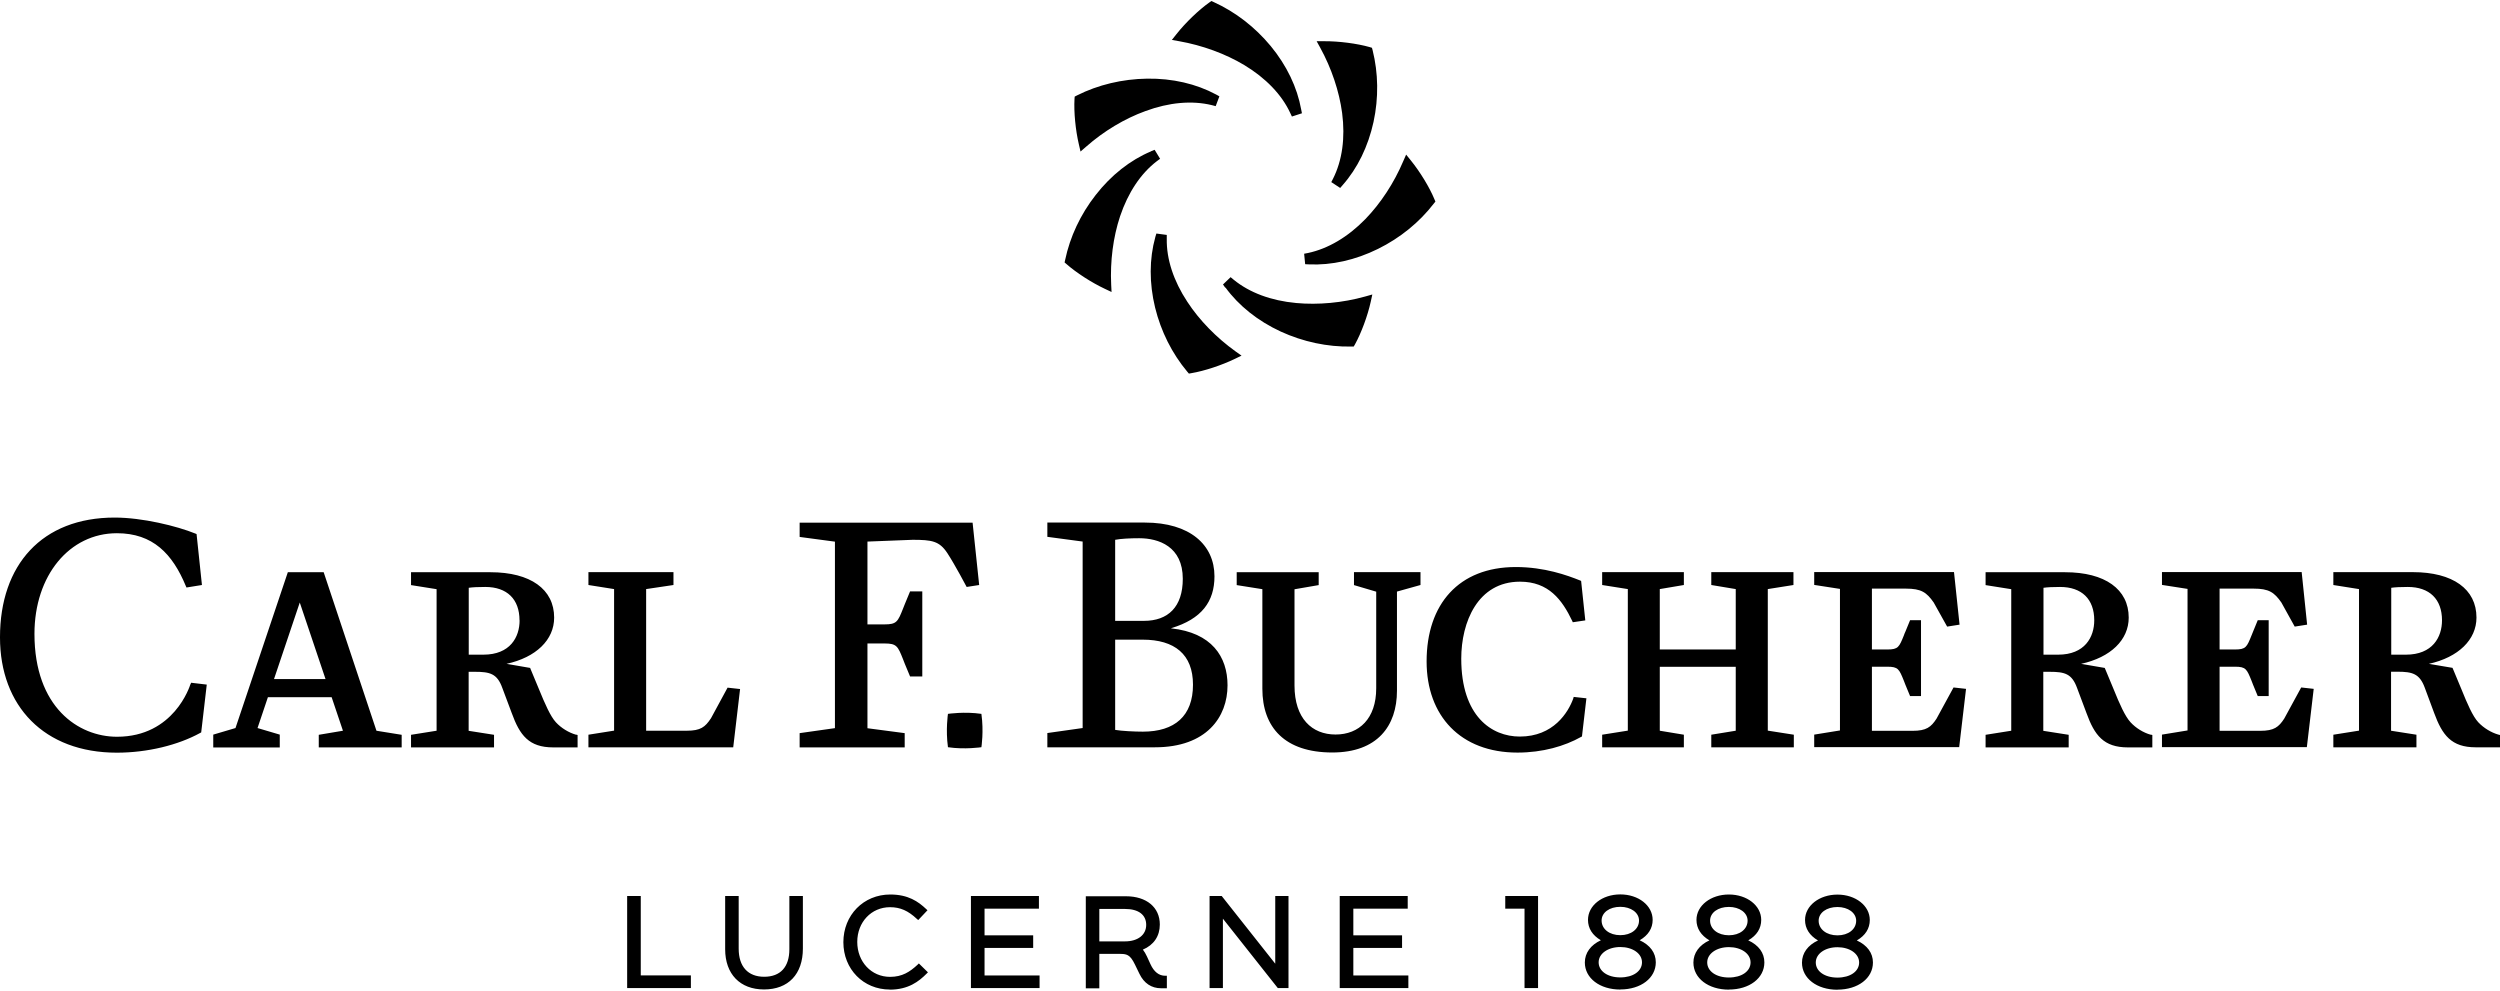 <?xml version="1.0" encoding="UTF-8"?>
<!DOCTYPE svg PUBLIC "-//W3C//DTD SVG 1.1//EN" "http://www.w3.org/Graphics/SVG/1.1/DTD/svg11.dtd">
<!-- Creator: CorelDRAW 2019 (64-Bit) -->
<svg xmlns="http://www.w3.org/2000/svg" xml:space="preserve" width="270px" height="107px" version="1.1" shape-rendering="geometricPrecision" text-rendering="geometricPrecision" image-rendering="optimizeQuality" fill-rule="evenodd" clip-rule="evenodd"
viewBox="0 0 26987000 10673000"
 xmlns:xlink="http://www.w3.org/1999/xlink"
 xmlns:xodm="http://www.corel.com/coreldraw/odm/2003">
 <g id="Layer_x0020_1">
  <g id="_1716460144912">
   <path id="star" fill="black" fill-rule="nonzero" d="M14054000 1212000l-108000 35000 -18000 -38000c-92000,-199000 -265000,-378000 -497000,-518000 -204000,-122000 -453000,-213000 -702000,-257000l-79000 -14000 50000 -63000c98000,-124000 241000,-261000 354000,-341000l23000 -16000 24000 11000c234000,106000 446000,270000 616000,475000 173000,210000 286000,446000 329000,685000l8000 40000 0 1000zm439000 776000c161000,-182000 276000,-418000 334000,-683000 56000,-259000 52000,-527000 -10000,-774000l-7000 -26000 -26000 -8000c-134000,-38000 -331000,-64000 -490000,-63000l-81000 0 39000 71000c121000,220000 205000,470000 236000,704000 35000,268000 1000,513000 -98000,709000l-19000 37000 96000 63000 27000 -31000 -1000 1000zm-363000 855000c243000,11000 500000,-46000 745000,-167000 239000,-118000 447000,-287000 603000,-490000l17000 -21000 -11000 -26000c-53000,-129000 -156000,-297000 -255000,-419000l-50000 -62000 -32000 73000c-98000,231000 -242000,452000 -408000,623000 -189000,194000 -403000,320000 -619000,366000l-42000 8000 11000 113000 42000 2000 -1000 0zm-901000 250000c143000,196000 348000,360000 596000,475000 242000,111000 505000,167000 761000,162000l27000 0 14000 -24000c67000,-121000 136000,-306000 170000,-460000l17000 -78000 -78000 22000c-243000,68000 -507000,92000 -744000,70000 -271000,-25000 -504000,-112000 -674000,-251000l-34000 -28000 -82000 79000 24000 34000 3000 -1000zm-758000 -543000c-65000,233000 -66000,496000 -2000,759000 63000,257000 183000,496000 347000,692000l18000 21000 28000 -5000c138000,-23000 325000,-85000 468000,-154000l72000 -35000 -65000 -46000c-205000,-147000 -390000,-336000 -520000,-535000 -149000,-226000 -226000,-461000 -222000,-680000l0 -42000 -112000 -15000 -12000 39000 0 1000zm-46000 -927000c-224000,94000 -431000,257000 -598000,472000 -163000,208000 -277000,451000 -329000,700000l-6000 27000 21000 18000c104000,92000 271000,200000 414000,267000l72000 34000 -4000 -80000c-12000,-251000 21000,-512000 96000,-737000 86000,-256000 223000,-462000 397000,-595000l35000 -26000 -59000 -97000 -39000 16000 0 1000zm702000 -614000c-214000,-115000 -471000,-175000 -744000,-171000 -267000,4000 -529000,66000 -757000,181000l-25000 13000 -2000 27000c-8000,138000 11000,335000 47000,488000l18000 78000 61000 -53000c189000,-167000 416000,-303000 640000,-384000 255000,-94000 502000,-116000 716000,-64000l42000 11000 40000 -106000 -36000 -20000z"/>
   <path id="name" fill="black" fill-rule="nonzero" d="M7458000 10655000l-688000 0 0 -994000 147000 0 0 857000 541000 0 0 137000zm789000 15000c-258000,0 -419000,-166000 -419000,-434000l0 -575000 146000 0 0 569000c0,193000 100000,303000 275000,303000 176000,0 272000,-106000 272000,-297000l0 -575000 146000 0 0 567000c0,277000 -157000,442000 -420000,442000zm1359000 1000c-286000,0 -502000,-220000 -502000,-511000 0,-292000 217000,-515000 506000,-515000 194000,0 302000,76000 388000,157000l14000 13000 -100000 106000 -15000 -13000c-94000,-88000 -179000,-126000 -289000,-126000 -202000,0 -354000,161000 -354000,375000 0,214000 152000,377000 354000,377000 131000,0 213000,-53000 298000,-132000l13000 -13000 98000 96000 -13000 13000c-85000,86000 -199000,174000 -399000,174000l1000 -1000zm1616000 -16000l-741000 0 0 -994000 734000 0 0 137000 -587000 0 0 288000 525000 0 0 136000 -525000 0 0 297000 594000 0 0 136000zm2687000 0l-115000 0 -6000 -7000 -587000 -742000 0 749000 -144000 0 0 -994000 131000 0 578000 731000 0 -731000 143000 0 0 994000zm1294000 0l-741000 0 0 -994000 734000 0 0 137000 -587000 0 0 288000 526000 0 0 136000 -526000 0 0 297000 594000 0 0 136000zm1399000 0l-145000 0 0 -857000 -208000 0 0 -137000 354000 0 0 994000 -1000 0zm889000 16000c-222000,0 -383000,-123000 -383000,-292000 0,-103000 63000,-189000 173000,-240000 -91000,-53000 -139000,-129000 -139000,-220000 0,-155000 153000,-275000 349000,-275000 196000,0 349000,120000 349000,275000 0,91000 -48000,167000 -140000,220000 113000,52000 174000,136000 174000,238000 0,170000 -161000,293000 -383000,293000l0 1000zm0 -459000c-133000,0 -234000,71000 -234000,165000 0,95000 96000,163000 234000,163000 138000,0 234000,-67000 234000,-163000 0,-95000 -101000,-165000 -234000,-165000zm0 -434000c-117000,0 -202000,62000 -202000,148000 0,92000 85000,158000 202000,158000 117000,0 202000,-66000 202000,-158000 0,-85000 -87000,-148000 -202000,-148000zm1172000 894000c-222000,0 -383000,-123000 -383000,-292000 0,-103000 63000,-189000 173000,-240000 -91000,-53000 -140000,-129000 -140000,-221000 0,-154000 154000,-274000 350000,-274000 196000,0 349000,120000 349000,274000 0,92000 -48000,168000 -140000,221000 113000,52000 174000,136000 174000,238000 0,170000 -161000,293000 -383000,293000l0 1000zm0 -459000c-133000,0 -234000,71000 -234000,165000 0,95000 96000,163000 234000,163000 138000,0 234000,-67000 234000,-163000 0,-95000 -101000,-165000 -234000,-165000zm0 -434000c-117000,0 -203000,62000 -203000,148000 0,92000 85000,158000 203000,158000 118000,0 202000,-66000 202000,-158000 0,-85000 -87000,-148000 -202000,-148000zm1172000 894000c-222000,0 -383000,-123000 -383000,-292000 0,-103000 63000,-189000 173000,-240000 -91000,-53000 -140000,-129000 -140000,-221000 0,-154000 154000,-274000 350000,-274000 196000,0 349000,120000 349000,274000 0,92000 -48000,168000 -140000,221000 113000,52000 174000,136000 174000,238000 0,170000 -161000,293000 -383000,293000l0 1000zm0 -459000c-134000,0 -234000,71000 -234000,165000 0,95000 96000,163000 234000,163000 138000,0 234000,-67000 234000,-163000 0,-95000 -101000,-165000 -234000,-165000zm0 -434000c-117000,0 -203000,62000 -203000,148000 0,92000 85000,158000 203000,158000 118000,0 202000,-66000 202000,-158000 0,-85000 -87000,-148000 -202000,-148000zm-7239000 877000l-63000 0c-103000,0 -184000,-54000 -233000,-156000l-48000 -99000c-54000,-112000 -90000,-116000 -171000,-116000l-214000 0 0 372000 -146000 0 0 -994000 433000 0c222000,0 366000,119000 366000,305000 0,125000 -65000,221000 -183000,271000 16000,21000 31000,45000 44000,74000l38000 83000c38000,83000 92000,125000 158000,125000l19000 0 0 136000 0 -1000zm-729000 -506000l277000 0c139000,0 229000,-70000 229000,-178000 0,-109000 -83000,-172000 -228000,-172000l-278000 0 0 350000zm2749000 -3986000l718000 0 0 139000 -254000 71000 0 1070000c0,382000 -213000,667000 -698000,667000 -512000,0 -755000,-270000 -755000,-688000l0 -1075000 -277000 -44000 0 -139000 885000 0 0 139000 -261000 45000 0 1039000c0,355000 188000,529000 443000,529000 255000,0 439000,-172000 439000,-499000l0 -1043000 -240000 -71000 0 -139000 0 -1000zm4467000 183000l277000 -44000 0 -139000 -887000 0 0 139000 264000 44000 0 652000 -820000 0 0 -652000 260000 -44000 0 -139000 -882000 0 0 139000 277000 44000 0 1528000 -277000 44000 0 136000 882000 0 0 -136000 -260000 -43000 0 -690000 820000 0 0 690000 -264000 43000 0 136000 891000 0 0 -136000 -281000 -44000 0 -1528000zm-11410000 1397000c-61000,92000 -110000,132000 -259000,132000l-439000 0 0 -1529000 295000 -44000 0 -139000 -918000 0 0 139000 277000 44000 0 1528000 -277000 44000 0 136000 1563000 0 74000 -629000 -135000 -15000 -181000 334000 0 -1000zm2560000 -50000c0,0 -26000,172000 0,360000 181000,27000 361000,0 361000,0 0,0 27000,-171000 0,-360000 -181000,-27000 -361000,0 -361000,0zm3018000 -308000c0,341000 -225000,669000 -784000,669000l-1161000 0 0 -154000 381000 -54000 0 -2013000 -381000 -51000 0 -154000 1053000 0c486000,0 751000,241000 751000,580000 0,272000 -137000,461000 -467000,560000l0 2000c436000,47000 608000,304000 608000,615000l0 0zm-1213000 -696000l311000 0c260000,0 419000,-150000 419000,-454000 0,-349000 -260000,-438000 -471000,-438000 -95000,0 -199000,5000 -259000,17000l0 875000zm840000 688000c0,-326000 -198000,-485000 -543000,-485000l-297000 0 0 974000c67000,12000 210000,19000 299000,19000 344000,0 541000,-169000 541000,-507000l0 -1000zm-6659000 540000l16000 4000 0 134000 -263000 0c-263000,0 -361000,-131000 -448000,-371000l-102000 -272000c-55000,-153000 -133000,-173000 -295000,-173000l-68000 0 0 637000 274000 43000 0 136000 -896000 0 0 -136000 276000 -44000 0 -1528000 -276000 -44000 0 -139000 857000 0c433000,0 688000,184000 688000,490000 0,240000 -195000,429000 -514000,499000l255000 44000 4000 11000c0,0 62000,149000 92000,221000 64000,156000 122000,290000 182000,355000 57000,62000 139000,112000 217000,134000l1000 -1000zm-611000 -1234000c0,-228000 -135000,-360000 -369000,-360000 -78000,0 -138000,3000 -179000,9000l0 722000 158000 0c289000,0 391000,-189000 391000,-371000l-1000 0zm19050000 1061000c-60000,92000 -110000,132000 -259000,132000l-439000 0 0 -692000 167000 0c117000,0 127000,26000 178000,152000 5000,13000 11000,27000 17000,44000l50000 121000 118000 0 0 -819000 -118000 0 -50000 122000c-7000,15000 -12000,29000 -17000,42000 -51000,126000 -61000,152000 -178000,152000l-167000 0 0 -657000 367000 0c166000,0 223000,40000 300000,150000l144000 260000 134000 -21000 -59000 -568000 -1508000 0 0 139000 276000 43000 0 1528000 -276000 45000 0 135000 1564000 0 74000 -629000 -135000 -15000 -182000 334000 -1000 2000zm-1441000 173000l17000 4000 0 134000 -263000 0c-263000,0 -361000,-131000 -448000,-371000l-102000 -272000c-56000,-153000 -133000,-173000 -296000,-173000l-68000 0 0 637000 274000 43000 0 136000 -897000 0 0 -136000 277000 -44000 0 -1528000 -277000 -44000 0 -139000 858000 0c432000,0 687000,184000 687000,490000 0,240000 -194000,429000 -514000,499000l255000 44000 5000 11000c0,0 62000,149000 92000,221000 63000,156000 122000,290000 182000,355000 57000,62000 138000,112000 217000,134000l1000 -1000zm-610000 -1234000c0,-228000 -134000,-360000 -369000,-360000 -78000,0 -138000,3000 -179000,9000l0 722000 158000 0c288000,0 390000,-189000 390000,-371000zm4380000 1237000l0 134000 -262000 0c-263000,0 -361000,-131000 -449000,-371000l-101000 -272000c-56000,-152000 -133000,-173000 -296000,-173000l-68000 0 0 637000 274000 43000 0 136000 -897000 0 0 -136000 277000 -44000 0 -1528000 -277000 -44000 0 -139000 858000 0c433000,0 687000,184000 687000,490000 0,239000 -194000,429000 -514000,500000l255000 43000 5000 11000c0,0 62000,149000 92000,221000 63000,156000 121000,290000 181000,355000 58000,62000 140000,112000 218000,134000l16000 4000 1000 -1000zm-626000 -1237000c0,-228000 -135000,-360000 -369000,-360000 -78000,0 -138000,3000 -179000,9000l0 722000 158000 0c288000,0 390000,-189000 390000,-371000zm-5456000 1061000c-60000,92000 -110000,132000 -259000,132000l-439000 0 0 -692000 167000 0c117000,0 127000,26000 178000,152000 5000,13000 11000,27000 17000,44000l50000 121000 118000 0 0 -819000 -118000 0 -50000 122000c-7000,15000 -13000,29000 -17000,42000 -51000,126000 -61000,152000 -178000,152000l-167000 0 0 -657000 367000 0c166000,0 223000,40000 300000,150000l145000 260000 134000 -21000 -60000 -568000 -1509000 0 0 139000 278000 43000 0 1528000 -278000 45000 0 135000 1565000 0 74000 -629000 -135000 -15000 -182000 334000 -1000 2000zm-16842000 131000l273000 44000 0 136000 -895000 0 0 -136000 261000 -44000 -122000 -362000 -688000 0 -112000 333000 240000 71000 0 139000 -718000 0 0 -139000 240000 -71000 565000 -1682000 387000 0 570000 1712000 -1000 -1000zm-549000 -558000l-278000 -826000 -278000 826000 556000 0zm6336000 -1503000c210000,0 290000,13000 376000,143000 82000,125000 209000,366000 209000,366000l135000 -21000 -71000 -673000 -1867000 0 0 154000 381000 51000 0 2013000 -381000 54000 0 154000 1134000 0 0 -154000 -402000 -53000 0 -915000 185000 0c130000,0 143000,29000 199000,170000 6000,16000 12000,32000 19000,49000l57000 137000 132000 0 0 -918000 -132000 0 -57000 138000c-7000,17000 -13000,33000 -19000,48000 -56000,141000 -69000,170000 -199000,170000l-185000 0 0 -894000 486000 -19000zm-7794000 1558000c-7000,22000 -178000,568000 -793000,568000 -417000,0 -891000,-318000 -891000,-1111000 0,-630000 378000,-1086000 890000,-1086000 388000,0 600000,222000 744000,570000l7000 16000 167000 -27000 -58000 -550000 -12000 -5000c-202000,-82000 -574000,-173000 -872000,-173000 -785000,0 -1238000,510000 -1238000,1293000 0,742000 477000,1245000 1261000,1245000 331000,0 662000,-82000 900000,-213000l11000 -6000 60000 -516000 -169000 -20000 -7000 18000 0 -3000zm14928000 153000c-55000,153000 -215000,413000 -578000,413000 -304000,0 -632000,-219000 -632000,-841000 0,-395000 178000,-831000 634000,-831000 310000,0 455000,196000 564000,424000l6000 14000 135000 -20000 -45000 -426000 -11000 -5000c-139000,-56000 -385000,-145000 -694000,-145000 -615000,0 -963000,400000 -963000,1019000 0,587000 366000,984000 981000,984000 272000,0 510000,-70000 686000,-169000l10000 -5000 48000 -412000 -137000 -15000 -5000 16000 1000 -1000z"/>
  </g>
 </g>
</svg>
